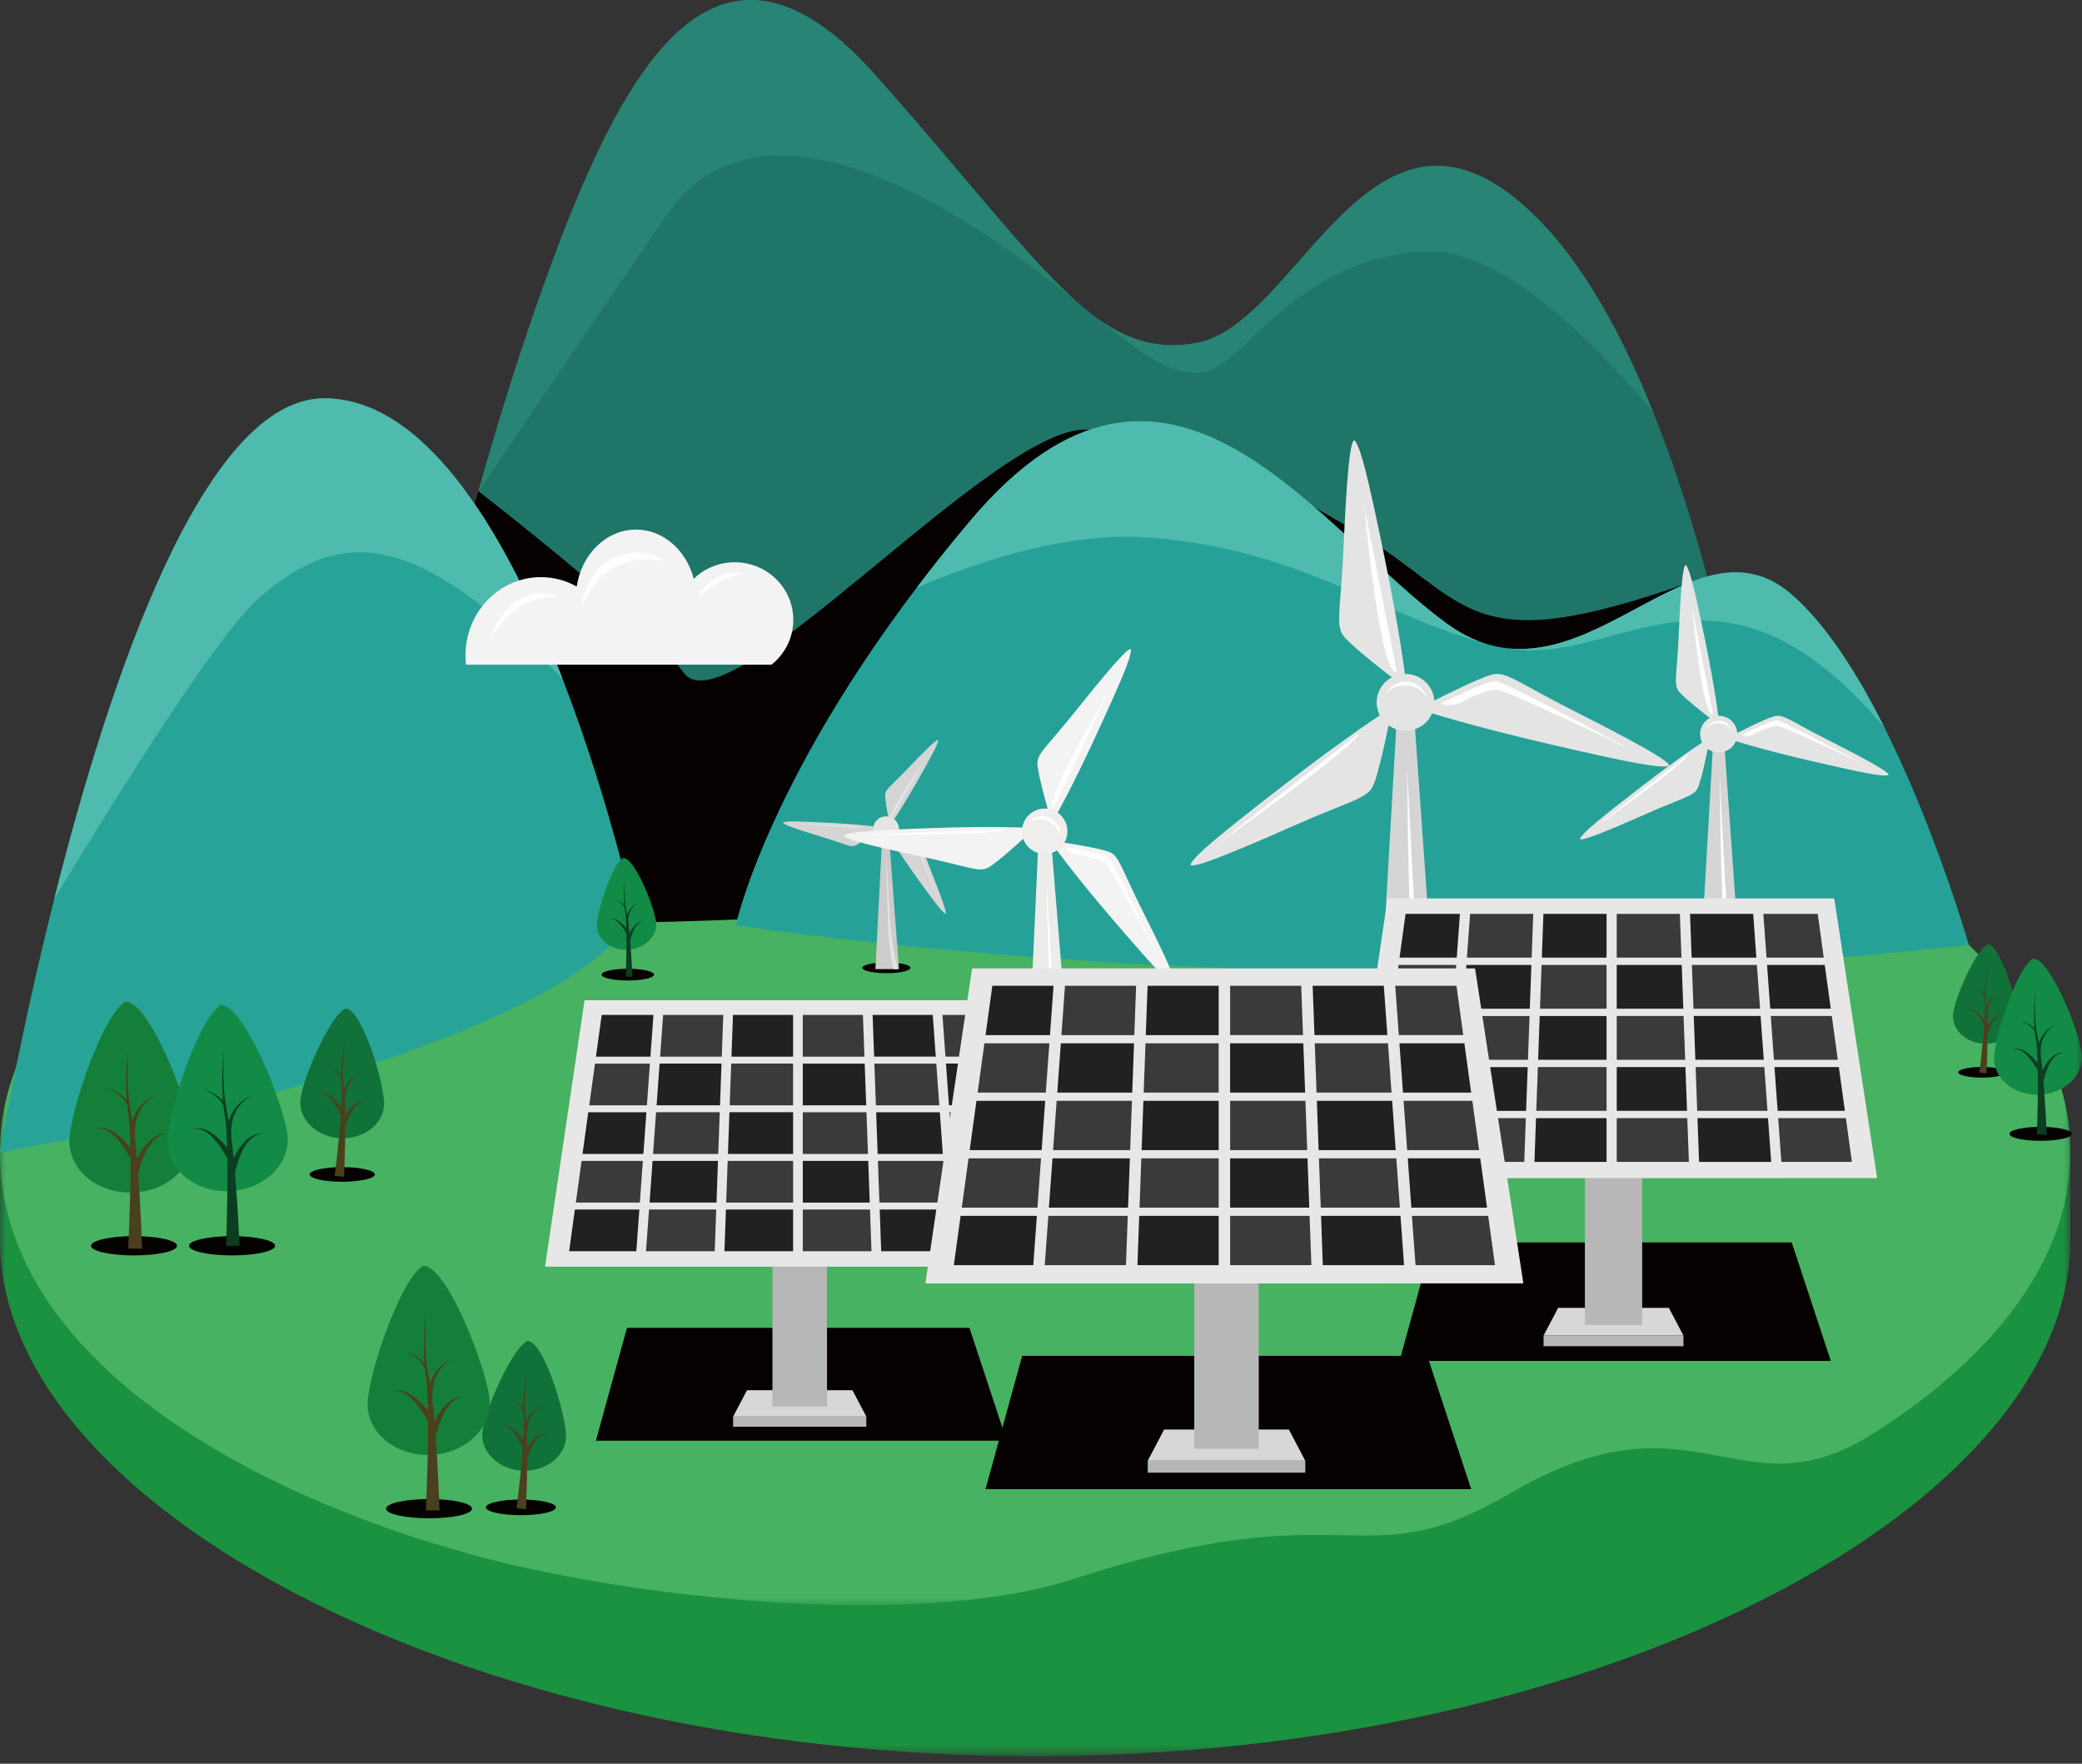 <?xml version="1.0" encoding="UTF-8"?>
<svg width="170px" height="144px" viewBox="0 0 170 144" version="1.1" xmlns="http://www.w3.org/2000/svg" xmlns:xlink="http://www.w3.org/1999/xlink">
    <rect x="0" y="0" width="170" height="144" fill="#333333" stroke="none"/>
    <title>编组</title>
    <defs>
        <polygon id="path-1" points="0 0 169.045 0 169.045 88.456 0 88.456"></polygon>
        <polygon id="path-3" points="0 0 169.045 0 169.045 76.127 0 76.127"></polygon>
        <polygon id="path-5" points="0 143.387 170 143.387 170 0 0 0"></polygon>
        <polygon id="path-7" points="37.961 0 41.295 21.751 6.23501874e-15 21.755 3.226 0"></polygon>
        <polygon id="path-9" points="39.856 0 43.359 22.84 1.24700375e-14 22.843 3.387 0"></polygon>
        <polygon id="path-11" points="44.886 0 48.828 25.721 0 25.725 3.815 0.004"></polygon>
    </defs>
    <g id="页面-3" stroke="none" stroke-width="1" fill="none" fill-rule="evenodd">
        <g id="蓄电所首页修改" transform="translate(-336, -2707)">
            <g id="编组-41" transform="translate(0, 1925)">
                <g id="编组-82" transform="translate(0, 660)">
                    <g id="编组-48" transform="translate(327, 122)">
                        <g id="编组" transform="translate(9, 0)">
                            <g transform="translate(0, 54.93)">
                                <mask id="mask-2" fill="white">
                                    <use xlink:href="#path-1"></use>
                                </mask>
                                <g id="Clip-2"></g>
                                <path d="M169.045,39.14 C169.045,17.525 131.204,0 84.524,0 C37.841,0 -0,17.525 -0,39.14 L-0,46.325 C-0,67.94 37.841,88.456 84.524,88.456 C131.204,88.456 169.045,67.94 169.045,46.325 L169.045,39.14 Z" id="Fill-1" fill="#1A9240" mask="url(#mask-2)"></path>
                            </g>
                            <path d="M153.184,71.057 C153.146,71.05 153.111,71.046 153.072,71.039 C153.111,71.046 153.146,71.05 153.184,71.057" id="Fill-3" fill="#23A15C"></path>
                            <path d="M149.921,70.606 C149.861,70.599 149.802,70.592 149.742,70.585 C149.802,70.592 149.861,70.599 149.921,70.606" id="Fill-5" fill="#23A15C"></path>
                            <path d="M152.098,70.897 C152.077,70.894 152.056,70.89 152.035,70.887 C152.056,70.89 152.077,70.894 152.098,70.897" id="Fill-7" fill="#23A15C"></path>
                            <path d="M156.294,71.568 C156.28,71.565 156.266,71.565 156.252,71.561 C156.266,71.565 156.28,71.565 156.294,71.568" id="Fill-9" fill="#23A15C"></path>
                            <path d="M145.41,70.121 C145.309,70.111 145.207,70.104 145.105,70.093 C145.207,70.104 145.309,70.111 145.41,70.121" id="Fill-11" fill="#23A15C"></path>
                            <path d="M148.855,70.477 C148.784,70.47 148.714,70.46 148.648,70.453 C148.714,70.46 148.784,70.47 148.855,70.477" id="Fill-13" fill="#23A15C"></path>
                            <path d="M146.493,70.223 C146.419,70.216 146.342,70.209 146.269,70.202 C146.342,70.209 146.419,70.216 146.493,70.223" id="Fill-15" fill="#23A15C"></path>
                            <g transform="translate(0, 54.93)">
                                <mask id="mask-4" fill="white">
                                    <use xlink:href="#path-3"></use>
                                </mask>
                                <g id="Clip-18"></g>
                                <path d="M169.045,39.14 C169.045,17.525 131.204,0 84.524,0 C37.841,0 -0,17.525 -0,39.14 C-0,55.353 19.143,66.792 39.045,72.138 C51.786,75.556 74.938,78.14 87.697,73.98 C110.421,66.578 111.046,74.184 123.246,67.027 C138.557,58.045 141.993,69.14 153.071,62.043 C163.124,55.602 169.045,47.69 169.045,39.14" id="Fill-17" fill="#47B261" mask="url(#mask-4)"></path>
                            </g>
                            <path d="M53.406,79.575 C53.406,79.838 52.448,80.056 51.265,80.056 C50.082,80.056 49.124,79.838 49.124,79.575 C49.124,79.312 50.082,79.094 51.265,79.094 C52.448,79.094 53.406,79.312 53.406,79.575" id="Fill-19" fill="#060101"></path>
                            <path d="M30.298,74.978 C30.298,74.978 36.729,45.575 43.313,26.379 C49.898,7.183 57.683,-9.35 71.453,6.101 C85.223,21.549 89.414,29.615 97.792,27.976 C106.174,26.34 112.162,4.726 125.332,17.628 C138.505,30.531 143.335,65.961 143.335,65.961 C143.335,65.961 77.164,77.674 30.298,74.978" id="Fill-21" fill="#1F7568"></path>
                            <path d="M143.333,65.96 C143.333,65.96 142.161,57.353 139.395,47.079 C138.932,47.223 138.469,47.371 137.995,47.539 C119.525,54.071 120.245,49.091 110.743,43.408 C101.241,37.725 96.296,35.918 88.949,35.093 C81.603,34.268 59.479,59.866 55.833,54.931 C53.13,51.277 43.751,43.762 39.058,40.101 C34.211,57.086 30.297,74.977 30.297,74.977 C77.163,77.673 143.333,65.96 143.333,65.96" id="Fill-23" fill="#060101"></path>
                            <path d="M0,94.07 C0,94.07 10.39,32.357 26.55,32.522 C42.713,32.687 51.787,74.66 51.787,74.66 C51.787,74.66 48.866,85.422 0,94.07" id="Fill-25" fill="#28A397"></path>
                            <path d="M160.762,77.152 C160.762,77.152 154.63,55.734 146.269,48.521 C137.905,41.308 128.926,58.739 118.147,50.922 C107.371,43.102 95.399,23.347 79.235,42.505 C63.072,61.663 60.078,75.534 60.078,75.534 C60.078,75.534 107.589,83.063 160.762,77.152" id="Fill-27" fill="#25A198"></path>
                            <path d="M21.131,48.835 C27.899,42.924 33.883,43.236 45.933,55.426 C41.644,44.359 35.087,32.611 26.551,32.523 C16.67,32.422 8.948,55.451 4.438,73.366 C11.226,62.187 18.141,51.446 21.131,48.835" id="Fill-29" fill="#4FBBAE"></path>
                            <path d="M123.246,52.944 C132.011,54.506 140.449,43.47 153.871,59.406 C151.695,55.067 149.112,50.971 146.269,48.521 C139.259,42.473 131.818,53.741 123.246,52.944 Z" id="Fill-31" fill="#4FBBAE"></path>
                            <path d="M93.46,43.866 C105.787,44.645 112.723,50.212 120.922,52.42 C120.01,52.09 119.087,51.602 118.15,50.921 C107.374,43.104 95.398,23.35 79.234,42.504 C77.651,44.382 76.194,46.211 74.854,47.976 C80.512,45.572 87.356,43.48 93.46,43.866" id="Fill-33" fill="#4FBBAE"></path>
                            <path d="M97.888,30.446 C101.542,30.347 105.284,21.109 116.361,20.537 C122.24,20.232 129.478,27.104 134.975,33.619 C132.437,27.311 129.257,21.471 125.333,17.627 C112.163,4.724 106.175,26.339 97.793,27.978 C94.827,28.557 92.388,27.919 89.861,26.171 C93.241,28.891 95.35,30.512 97.888,30.446" id="Fill-35" fill="#288474"></path>
                            <path d="M54.393,17.628 C62.027,6.55 77.576,16.87 84.523,22.001 C85.691,22.868 86.741,23.679 87.696,24.437 C83.645,20.783 78.98,14.546 71.451,6.101 C57.682,-9.35 49.9,7.182 43.315,26.378 C41.862,30.611 40.416,35.343 39.047,40.145 C44.203,32.542 50.465,23.328 54.393,17.628" id="Fill-37" fill="#288474"></path>
                            <path d="M74.342,79.019 C74.342,79.261 73.461,79.457 72.376,79.457 C71.291,79.457 70.414,79.261 70.414,79.019 C70.414,78.776 71.291,78.58 72.376,78.58 C73.461,78.58 74.342,78.776 74.342,79.019" id="Fill-39" fill="#060101"></path>
                            <path d="M72.811,67.186 C72.811,67.186 73.594,66.07 74.893,63.796 C76.188,61.521 76.56,60.784 76.602,60.468 C76.641,60.156 75.331,61.483 74.082,62.792 C72.829,64.105 72.341,64.41 72.281,64.821 C72.225,65.228 72.597,67.057 72.597,67.057 L72.811,67.186 Z" id="Fill-41" fill="#D5D5D5"></path>
                            <path d="M72.645,68.344 C72.645,68.344 73.333,69.52 74.857,71.65 C76.384,73.777 76.9,74.423 77.166,74.592 C77.437,74.757 76.777,73.016 76.106,71.331 C75.439,69.646 75.366,69.074 75.018,68.853 C74.671,68.628 72.853,68.204 72.853,68.204 L72.645,68.344 Z" id="Fill-43" fill="#D5D5D5"></path>
                            <path d="M71.675,67.514 C71.675,67.514 70.327,67.314 67.712,67.177 C65.097,67.037 64.269,67.037 63.971,67.142 C63.672,67.251 65.445,67.823 67.179,68.353 C68.913,68.88 69.408,69.181 69.797,69.048 C70.187,68.918 71.654,67.767 71.654,67.767 L71.675,67.514 Z" id="Fill-45" fill="#D5D5D5"></path>
                            <path d="M75.466,62.189 C75.466,62.189 72.269,66.583 72.778,66.801 L75.466,62.189 Z" id="Fill-47" fill="#E4E4E4"></path>
                            <path d="M73.211,68.469 C73.348,68.514 74.721,68.858 74.917,69.055 C75.114,69.251 76.634,73.414 76.634,73.414 C76.634,73.414 74.991,69.511 74.756,69.283 C74.524,69.055 73.868,68.886 73.625,68.837 C73.387,68.788 73.053,68.423 73.211,68.469" id="Fill-49" fill="#E4E4E4"></path>
                            <path d="M70.592,67.486 C70.592,67.486 65.755,67.23 65.053,67.241 C65.053,67.241 66.738,67.381 68.153,67.483 C69.571,67.581 70.627,67.588 70.592,67.486" id="Fill-51" fill="#E4E4E4"></path>
                            <path d="M72.033,68.33 L71.478,79.123 L73.405,79.127 L72.594,68.33 C72.594,68.33 72.306,68.449 72.033,68.33" id="Fill-53" fill="#CBCCCB"></path>
                            <path d="M72.369,69.758 C72.369,69.758 72.446,75.479 72.615,77.048 C72.787,78.614 72.976,79.126 72.976,79.126 L73.306,79.126 C73.306,79.126 72.812,77.743 72.643,74.676 C72.478,71.608 72.369,69.758 72.369,69.758" id="Fill-55" fill="#E4E4E4"></path>
                            <path d="M73.14,68.405 C72.754,68.841 72.087,68.883 71.652,68.493 C71.213,68.107 71.174,67.44 71.561,67.005 C71.947,66.57 72.614,66.528 73.052,66.917 C73.488,67.303 73.526,67.97 73.14,68.405" id="Fill-57" fill="#E4E4E4"></path>
                            <path d="M140.344,58.781 C140.344,58.781 140.099,56.521 139.221,52.238 C138.34,47.96 137.993,46.622 137.691,46.184 C137.392,45.748 137.203,48.848 137.069,51.87 C136.936,54.892 136.652,55.815 137.034,56.387 C137.417,56.963 139.923,58.855 139.923,58.855 L140.344,58.781 Z" id="Fill-59" fill="#E4E4E4"></path>
                            <path d="M141.423,60.417 C141.423,60.417 143.609,61.14 147.923,62.141 C152.237,63.141 153.613,63.387 154.143,63.299 C154.673,63.215 151.889,61.748 149.162,60.368 C146.431,58.989 145.698,58.35 145.01,58.452 C144.322,58.554 141.531,60.01 141.531,60.01 L141.423,60.417 Z" id="Fill-61" fill="#E4E4E4"></path>
                            <path d="M139.261,60.44 C139.261,60.44 137.32,61.672 133.835,64.368 C130.35,67.064 129.293,67.969 129.033,68.429 C128.77,68.892 131.666,67.667 134.467,66.428 C137.264,65.189 138.23,65.024 138.577,64.431 C138.928,63.834 139.518,60.777 139.518,60.777 L139.261,60.44 Z" id="Fill-63" fill="#E4E4E4"></path>
                            <path d="M138.163,49.589 C138.163,49.589 138.984,58.617 139.875,58.332 L138.163,49.589 Z" id="Fill-65" fill="#FEFEFE"></path>
                            <path d="M142.283,59.952 C142.504,59.857 144.638,58.787 145.108,58.815 C145.578,58.847 152.153,62.406 152.153,62.406 C152.153,62.406 145.712,59.31 145.161,59.278 C144.606,59.247 143.581,59.759 143.223,59.959 C142.862,60.159 142.033,60.068 142.283,59.952" id="Fill-67" fill="#FEFEFE"></path>
                            <path d="M137.851,61.594 C137.851,61.594 131.407,66.581 130.515,67.364 C130.515,67.364 132.821,65.693 134.738,64.265 C136.654,62.836 138.009,61.681 137.851,61.594" id="Fill-69" fill="#FEFEFE"></path>
                            <path d="M139.862,60.997 L138.827,78.996 L142.091,79.021 L140.814,61.004 C140.814,61.004 140.326,61.2 139.862,60.997" id="Fill-71" fill="#D5D5D5"></path>
                            <path d="M140.42,63.382 C140.42,63.382 140.501,72.929 140.774,75.544 C141.048,78.159 141.364,79.016 141.364,79.016 L141.926,79.019 C141.926,79.019 141.097,76.71 140.841,71.589 C140.585,66.468 140.42,63.382 140.42,63.382" id="Fill-73" fill="#FEFEFE"></path>
                            <path d="M141.854,59.949 C141.847,60.777 141.163,61.441 140.324,61.434 C139.485,61.43 138.811,60.753 138.818,59.928 C138.821,59.1 139.509,58.436 140.348,58.44 C141.187,58.447 141.861,59.121 141.854,59.949" id="Fill-75" fill="#E4E4E4"></path>
                            <path d="M139.236,59.573 C139.236,59.573 139.509,58.931 140.25,58.853 C140.994,58.78 141.384,59.397 141.422,59.654 C141.422,59.654 141.166,59.081 140.362,59.05 C139.558,59.018 139.236,59.573 139.236,59.573" id="Fill-77" fill="#FEFEFE"></path>
                            <path d="M86.134,66.757 C86.134,66.757 87.464,64.458 89.595,59.829 C91.729,55.196 92.325,53.7 92.346,53.082 C92.371,52.465 90.058,55.262 87.854,58.018 C85.646,60.776 84.747,61.454 84.709,62.254 C84.667,63.054 85.691,66.54 85.691,66.54 L86.134,66.757 Z" id="Fill-79" fill="#F3F3F4"></path>
                            <path d="M86.008,69.032 C86.008,69.032 87.542,71.201 90.859,75.073 C94.179,78.941 95.289,80.11 95.84,80.387 C96.391,80.664 94.818,77.397 93.232,74.241 C91.649,71.086 91.406,69.987 90.697,69.615 C89.985,69.243 86.387,68.723 86.387,68.723 L86.008,69.032 Z" id="Fill-81" fill="#F3F3F4"></path>
                            <path d="M83.984,67.586 C83.984,67.586 81.334,67.428 76.238,67.604 C71.141,67.776 69.537,67.916 68.975,68.172 C68.414,68.429 71.948,69.239 75.402,69.973 C78.856,70.707 79.867,71.205 80.601,70.882 C81.334,70.559 83.988,68.078 83.988,68.078 L83.984,67.586 Z" id="Fill-83" fill="#F3F3F4"></path>
                            <path d="M90.439,56.611 C90.439,56.611 84.981,65.678 86.006,66.015 L90.439,56.611 Z" id="Fill-85" fill="#FEFEFE"></path>
                            <path d="M87.127,69.178 C87.398,69.241 90.121,69.68 90.536,70.027 C90.95,70.375 94.604,78.195 94.604,78.195 C94.604,78.195 90.757,70.901 90.265,70.498 C89.774,70.094 88.468,69.876 87.994,69.824 C87.521,69.768 86.815,69.118 87.127,69.178" id="Fill-87" fill="#FEFEFE"></path>
                            <path d="M81.879,67.716 C81.879,67.716 72.455,68.042 71.086,68.176 C71.086,68.176 74.382,68.165 77.144,68.119 C79.91,68.074 81.963,67.905 81.879,67.716" id="Fill-89" fill="#FEFEFE"></path>
                            <path d="M84.771,69.113 L83.813,90.141 L87.569,90.127 L85.867,69.109 C85.867,69.109 85.309,69.344 84.771,69.113" id="Fill-91" fill="#ECECEB"></path>
                            <path d="M85.444,71.89 C85.444,71.89 85.658,83.035 86.009,86.085 C86.356,89.135 86.732,90.128 86.732,90.128 L87.378,90.128 C87.378,90.128 86.395,87.44 86.033,81.466 C85.672,75.492 85.444,71.89 85.444,71.89" id="Fill-93" fill="#FEFEFE"></path>
                            <path d="M87.157,67.864 C87.16,68.889 86.332,69.721 85.307,69.724 C84.286,69.728 83.45,68.903 83.447,67.878 C83.443,66.853 84.272,66.018 85.297,66.014 C86.322,66.011 87.153,66.839 87.157,67.864" id="Fill-95" fill="#EFEEED"></path>
                            <path d="M83.989,67.108 C83.989,67.108 84.729,66.36 85.691,66.754 C86.649,67.147 86.576,68.175 86.576,68.175 C86.576,68.175 86.414,67.494 85.691,67.069 C84.965,66.648 83.989,67.108 83.989,67.108" id="Fill-97" fill="#FEFEFE"></path>
                            <path d="M114.776,55.551 C114.776,55.551 114.397,52.045 113.031,45.407 C111.669,38.773 111.129,36.699 110.662,36.021 C110.199,35.344 109.904,40.153 109.697,44.835 C109.49,49.517 109.051,50.949 109.644,51.841 C110.237,52.733 114.126,55.663 114.126,55.663 L114.776,55.551 Z" id="Fill-99" fill="#E4E4E4"></path>
                            <path d="M116.448,58.088 C116.448,58.088 119.838,59.211 126.525,60.759 C133.211,62.311 135.349,62.69 136.167,62.556 C136.988,62.423 132.678,60.152 128.445,58.011 C124.215,55.873 123.078,54.88 122.011,55.041 C120.94,55.199 116.616,57.456 116.616,57.456 L116.448,58.088 Z" id="Fill-101" fill="#E4E4E4"></path>
                            <path d="M113.097,58.124 C113.097,58.124 110.089,60.033 104.683,64.21 C99.278,68.39 97.642,69.798 97.239,70.51 C96.832,71.226 101.324,69.327 105.663,67.408 C110.001,65.488 111.496,65.231 112.037,64.308 C112.577,63.385 113.494,58.647 113.494,58.647 L113.097,58.124 Z" id="Fill-103" fill="#E4E4E4"></path>
                            <path d="M111.393,41.3 C111.393,41.3 112.664,55.295 114.047,54.856 L111.393,41.3 Z" id="Fill-105" fill="#FEFEFE"></path>
                            <path d="M117.781,57.367 C118.125,57.223 121.435,55.559 122.161,55.605 C122.888,55.654 133.081,61.172 133.081,61.172 C133.081,61.172 123.098,56.374 122.242,56.325 C121.385,56.276 119.795,57.065 119.237,57.378 C118.676,57.69 117.391,57.55 117.781,57.367" id="Fill-107" fill="#FEFEFE"></path>
                            <path d="M110.91,59.912 C110.91,59.912 100.918,67.644 99.538,68.859 C99.538,68.859 103.111,66.269 106.084,64.054 C109.054,61.839 111.153,60.049 110.91,59.912" id="Fill-109" fill="#FEFEFE"></path>
                            <path d="M114.029,58.987 L112.425,86.891 L117.486,86.93 L115.506,58.997 C115.506,58.997 114.748,59.299 114.029,58.987" id="Fill-111" fill="#D5D5D5"></path>
                            <path d="M114.893,62.685 C114.893,62.685 115.016,77.486 115.441,81.541 C115.869,85.595 116.357,86.921 116.357,86.921 L117.227,86.928 C117.227,86.928 115.942,83.345 115.546,75.409 C115.149,67.469 114.893,62.685 114.893,62.685" id="Fill-113" fill="#FEFEFE"></path>
                            <path d="M117.117,57.362 C117.106,58.643 116.046,59.675 114.744,59.665 C113.445,59.658 112.399,58.608 112.406,57.327 C112.417,56.046 113.481,55.014 114.779,55.025 C116.081,55.035 117.127,56.081 117.117,57.362" id="Fill-115" fill="#E4E4E4"></path>
                            <path d="M113.057,56.779 C113.057,56.779 113.482,55.782 114.633,55.666 C115.781,55.547 116.388,56.509 116.448,56.902 C116.448,56.902 116.047,56.014 114.801,55.965 C113.555,55.915 113.057,56.779 113.057,56.779" id="Fill-117" fill="#FEFEFE"></path>
                            <polygon id="Fill-119" fill="#060101" points="82.197 117.626 48.658 117.626 51.193 108.416 79.16 108.416"></polygon>
                            <polygon id="Fill-121" fill="#D7D7D7" points="70.739 115.661 59.861 115.661 60.995 113.506 69.605 113.506"></polygon>
                            <polygon id="Fill-123" fill="#B7B7B7" points="67.527 114.838 63.073 114.838 63.073 103.416 67.527 103.416"></polygon>
                            <polygon id="Fill-125" fill="#E8E7E7" points="85.8 103.417 44.504 103.417 47.73 81.665 82.462 81.662"></polygon>
                            <polygon id="Fill-127" fill="#393A3A" points="65.55 86.272 70.583 86.272 70.46 82.867 65.55 82.867"></polygon>
                            <polygon id="Fill-129" fill="#393A3A" points="71.395 86.839 71.518 90.244 76.698 90.244 76.449 86.839"></polygon>
                            <polygon id="Fill-131" fill="#212121" points="59.725 86.272 64.758 86.272 64.758 82.867 59.848 82.867"></polygon>
                            <polygon id="Fill-133" fill="#393A3A" points="58.647 94.214 58.769 90.809 53.571 90.809 53.325 94.214"></polygon>
                            <polygon id="Fill-135" fill="#212121" points="58.503 98.185 58.625 94.781 53.283 94.781 53.038 98.185"></polygon>
                            <polygon id="Fill-137" fill="#212121" points="76.738 90.81 71.54 90.81 71.663 94.214 76.984 94.214"></polygon>
                            <polygon id="Fill-139" fill="#212121" points="58.79 90.243 58.913 86.838 53.859 86.838 53.613 90.243"></polygon>
                            <polygon id="Fill-141" fill="#212121" points="78.064 98.184 83.29 98.184 82.823 94.78 77.818 94.78"></polygon>
                            <polygon id="Fill-143" fill="#212121" points="71.374 86.271 76.408 86.271 76.162 82.867 71.251 82.867"></polygon>
                            <polygon id="Fill-145" fill="#393A3A" points="58.934 86.272 59.057 82.867 54.147 82.867 53.901 86.272"></polygon>
                            <polygon id="Fill-147" fill="#393A3A" points="64.76 94.781 59.417 94.781 59.294 98.186 64.76 98.186"></polygon>
                            <polygon id="Fill-149" fill="#212121" points="64.76 94.214 64.76 90.809 59.561 90.809 59.438 94.214"></polygon>
                            <polygon id="Fill-151" fill="#393A3A" points="70.749 90.81 65.55 90.81 65.55 94.214 70.872 94.214"></polygon>
                            <polygon id="Fill-153" fill="#212121" points="70.604 86.839 65.55 86.839 65.55 90.244 70.727 90.244"></polygon>
                            <polygon id="Fill-155" fill="#393A3A" points="59.581 90.243 64.758 90.243 64.758 86.838 59.704 86.838"></polygon>
                            <polygon id="Fill-157" fill="#212121" points="64.76 98.752 59.273 98.752 59.151 102.157 64.76 102.157"></polygon>
                            <polygon id="Fill-159" fill="#393A3A" points="58.482 98.753 52.996 98.753 52.747 102.157 58.359 102.157"></polygon>
                            <polygon id="Fill-161" fill="#212121" points="51.958 102.157 52.204 98.752 46.939 98.752 46.472 102.157"></polygon>
                            <polygon id="Fill-163" fill="#212121" points="77.315 98.752 71.829 98.752 71.952 102.157 77.561 102.157"></polygon>
                            <polygon id="Fill-165" fill="#393A3A" points="83.37 98.751 78.105 98.751 78.351 102.156 83.841 102.156"></polygon>
                            <polygon id="Fill-167" fill="#393A3A" points="71.037 98.752 65.551 98.752 65.551 102.157 71.16 102.157"></polygon>
                            <polygon id="Fill-169" fill="#393A3A" points="52.246 98.185 52.491 94.781 47.486 94.781 47.019 98.185"></polygon>
                            <polygon id="Fill-171" fill="#393A3A" points="52.822 90.243 53.067 86.839 48.582 86.839 48.111 90.243"></polygon>
                            <polygon id="Fill-173" fill="#393A3A" points="77.776 94.213 82.746 94.213 82.276 90.809 77.53 90.809"></polygon>
                            <polygon id="Fill-175" fill="#212121" points="77.487 90.242 82.198 90.242 81.727 86.837 77.241 86.837"></polygon>
                            <polygon id="Fill-177" fill="#212121" points="52.534 94.214 52.78 90.81 48.034 90.81 47.564 94.214"></polygon>
                            <polygon id="Fill-179" fill="#393A3A" points="77.026 94.781 71.684 94.781 71.807 98.185 77.272 98.185"></polygon>
                            <polygon id="Fill-181" fill="#393A3A" points="77.199 86.271 81.65 86.271 81.179 82.867 76.953 82.867"></polygon>
                            <polygon id="Fill-183" fill="#212121" points="70.893 94.781 65.551 94.781 65.551 98.186 71.016 98.186"></polygon>
                            <polygon id="Fill-185" fill="#212121" points="53.11 86.272 53.356 82.867 49.13 82.867 48.659 86.272"></polygon>
                            <mask id="mask-6" fill="white">
                                <use xlink:href="#path-5"></use>
                            </mask>
                            <g id="Clip-188"></g>
                            <polygon id="Fill-187" fill="#B7B7B7" mask="url(#mask-6)" points="59.86 116.486 70.737 116.486 70.737 115.662 59.86 115.662"></polygon>
                            <g mask="url(#mask-6)">
                                <g transform="translate(44.503, 81.664)">
                                    <mask id="mask-8" fill="white">
                                        <use xlink:href="#path-7"></use>
                                    </mask>
                                    <g id="Clip-190" stroke="none" fill="none"></g>
                                    <polygon id="Fill-189" stroke="none" fill="none" mask="url(#mask-8)" points="41.295 21.751 6.23501874e-15 21.755 3.226 0 37.961 0"></polygon>
                                </g>
                            </g>
                            <polygon id="Fill-191" fill="#060101" mask="url(#mask-6)" points="149.489 111.11 114.277 111.11 116.934 101.439 146.298 101.439"></polygon>
                            <polygon id="Fill-192" fill="#D7D7D7" mask="url(#mask-6)" points="137.458 109.046 126.036 109.046 127.226 106.782 136.268 106.782"></polygon>
                            <polygon id="Fill-193" fill="#B7B7B7" mask="url(#mask-6)" points="134.086 108.182 129.41 108.182 129.41 96.192 134.086 96.192"></polygon>
                            <polygon id="Fill-194" fill="#E8E7E7" mask="url(#mask-6)" points="153.272 96.19 109.913 96.193 113.3 73.35 149.769 73.35"></polygon>
                            <polygon id="Fill-195" fill="#393A3A" mask="url(#mask-6)" points="132.009 78.187 137.295 78.187 137.165 74.614 132.009 74.614"></polygon>
                            <polygon id="Fill-196" fill="#393A3A" mask="url(#mask-6)" points="138.147 78.783 138.277 82.356 143.714 82.356 143.454 78.783"></polygon>
                            <polygon id="Fill-197" fill="#212121" mask="url(#mask-6)" points="125.893 78.188 131.179 78.188 131.179 74.615 126.023 74.615"></polygon>
                            <polygon id="Fill-198" fill="#393A3A" mask="url(#mask-6)" points="124.761 86.527 124.891 82.954 119.433 82.954 119.173 86.527"></polygon>
                            <polygon id="Fill-199" fill="#212121" mask="url(#mask-6)" points="124.61 90.697 124.74 87.124 119.131 87.124 118.871 90.697"></polygon>
                            <polygon id="Fill-200" fill="#212121" mask="url(#mask-6)" points="143.757 82.952 138.299 82.952 138.429 86.525 144.017 86.525"></polygon>
                            <polygon id="Fill-201" fill="#212121" mask="url(#mask-6)" points="124.912 82.358 125.042 78.784 119.735 78.784 119.475 82.358"></polygon>
                            <polygon id="Fill-202" fill="#212121" mask="url(#mask-6)" points="145.149 90.696 150.639 90.696 150.147 87.123 144.889 87.123"></polygon>
                            <polygon id="Fill-203" fill="#212121" mask="url(#mask-6)" points="138.125 78.187 143.411 78.187 143.152 74.614 137.995 74.614"></polygon>
                            <polygon id="Fill-204" fill="#393A3A" mask="url(#mask-6)" points="125.064 78.188 125.193 74.615 120.037 74.615 119.777 78.188"></polygon>
                            <polygon id="Fill-205" fill="#393A3A" mask="url(#mask-6)" points="131.18 87.122 125.571 87.122 125.441 90.696 131.18 90.696"></polygon>
                            <polygon id="Fill-206" fill="#212121" mask="url(#mask-6)" points="131.18 86.527 131.18 82.954 125.722 82.954 125.592 86.527"></polygon>
                            <polygon id="Fill-207" fill="#393A3A" mask="url(#mask-6)" points="137.468 82.953 132.01 82.953 132.01 86.526 137.598 86.526"></polygon>
                            <polygon id="Fill-208" fill="#212121" mask="url(#mask-6)" points="137.317 78.783 132.01 78.783 132.01 82.356 137.447 82.356"></polygon>
                            <polygon id="Fill-209" fill="#393A3A" mask="url(#mask-6)" points="125.742 82.357 131.179 82.357 131.179 78.784 125.872 78.784"></polygon>
                            <polygon id="Fill-210" fill="#212121" mask="url(#mask-6)" points="131.18 91.292 125.42 91.292 125.29 94.865 131.18 94.865"></polygon>
                            <polygon id="Fill-211" fill="#393A3A" mask="url(#mask-6)" points="124.589 91.292 118.829 91.292 118.569 94.866 124.459 94.866"></polygon>
                            <polygon id="Fill-212" fill="#212121" mask="url(#mask-6)" points="117.738 94.867 117.998 91.293 112.469 91.293 111.974 94.867"></polygon>
                            <polygon id="Fill-213" fill="#212121" mask="url(#mask-6)" points="144.363 91.292 138.603 91.292 138.733 94.865 144.622 94.865"></polygon>
                            <polygon id="Fill-214" fill="#393A3A" mask="url(#mask-6)" points="150.721 91.291 145.193 91.291 145.452 94.865 151.212 94.865"></polygon>
                            <polygon id="Fill-215" fill="#393A3A" mask="url(#mask-6)" points="137.771 91.292 132.011 91.292 132.011 94.865 137.901 94.865"></polygon>
                            <polygon id="Fill-216" fill="#393A3A" mask="url(#mask-6)" points="118.04 90.697 118.3 87.124 113.042 87.124 112.551 90.697"></polygon>
                            <polygon id="Fill-217" fill="#393A3A" mask="url(#mask-6)" points="118.645 82.358 118.905 78.784 114.194 78.784 113.7 82.358"></polygon>
                            <polygon id="Fill-218" fill="#393A3A" mask="url(#mask-6)" points="144.847 86.527 150.062 86.527 149.571 82.953 144.587 82.953"></polygon>
                            <polygon id="Fill-219" fill="#212121" mask="url(#mask-6)" points="144.544 82.357 149.49 82.357 148.995 78.783 144.284 78.783"></polygon>
                            <polygon id="Fill-220" fill="#212121" mask="url(#mask-6)" points="118.343 86.528 118.602 82.954 113.618 82.954 113.127 86.528"></polygon>
                            <polygon id="Fill-221" fill="#393A3A" mask="url(#mask-6)" points="144.06 87.122 138.451 87.122 138.581 90.695 144.32 90.695"></polygon>
                            <polygon id="Fill-222" fill="#393A3A" mask="url(#mask-6)" points="144.241 78.187 148.913 78.187 148.422 74.614 143.981 74.614"></polygon>
                            <polygon id="Fill-223" fill="#212121" mask="url(#mask-6)" points="137.62 87.122 132.011 87.122 132.011 90.695 137.75 90.695"></polygon>
                            <polygon id="Fill-224" fill="#212121" mask="url(#mask-6)" points="118.947 78.188 119.207 74.615 114.767 74.615 114.276 78.188"></polygon>
                            <polygon id="Fill-225" fill="#B7B7B7" mask="url(#mask-6)" points="126.037 109.912 137.459 109.912 137.459 109.045 126.037 109.045"></polygon>
                            <g mask="url(#mask-6)">
                                <g transform="translate(109.912, 73.349)">
                                    <mask id="mask-10" fill="white">
                                        <use xlink:href="#path-9"></use>
                                    </mask>
                                    <g id="Clip-227" stroke="none" fill="none"></g>
                                    <polygon id="Fill-226" stroke="none" fill="none" mask="url(#mask-10)" points="43.359 22.84 1.24700375e-14 22.843 3.387 0 39.856 0"></polygon>
                                </g>
                            </g>
                            <polygon id="Fill-228" fill="#060101" mask="url(#mask-6)" points="120.126 121.586 80.47 121.586 83.464 110.698 116.535 110.698"></polygon>
                            <polygon id="Fill-229" fill="#D7D7D7" mask="url(#mask-6)" points="106.577 119.263 93.717 119.263 95.054 116.715 105.24 116.715"></polygon>
                            <polygon id="Fill-230" fill="#B7B7B7" mask="url(#mask-6)" points="102.78 118.29 97.515 118.29 97.515 104.787 102.78 104.787"></polygon>
                            <polygon id="Fill-231" fill="#E8E7E7" mask="url(#mask-6)" points="124.386 104.785 75.558 104.788 79.373 79.064 120.441 79.064"></polygon>
                            <polygon id="Fill-232" fill="#393A3A" mask="url(#mask-6)" points="100.442 84.512 106.395 84.512 106.247 80.486 100.442 80.486"></polygon>
                            <polygon id="Fill-233" fill="#393A3A" mask="url(#mask-6)" points="107.353 85.183 107.501 89.209 113.622 89.209 113.331 85.183"></polygon>
                            <polygon id="Fill-234" fill="#212121" mask="url(#mask-6)" points="93.555 84.513 99.508 84.513 99.508 80.487 93.702 80.487"></polygon>
                            <polygon id="Fill-235" fill="#393A3A" mask="url(#mask-6)" points="92.28 93.904 92.427 89.878 86.278 89.878 85.986 93.904"></polygon>
                            <polygon id="Fill-236" fill="#212121" mask="url(#mask-6)" points="92.11 98.599 92.257 94.573 85.939 94.573 85.644 98.599"></polygon>
                            <polygon id="Fill-237" fill="#212121" mask="url(#mask-6)" points="113.671 89.878 107.525 89.878 107.669 93.904 113.962 93.904"></polygon>
                            <polygon id="Fill-238" fill="#212121" mask="url(#mask-6)" points="92.45 89.208 92.597 85.183 86.62 85.183 86.329 89.208"></polygon>
                            <polygon id="Fill-239" fill="#212121" mask="url(#mask-6)" points="115.239 98.598 121.42 98.598 120.866 94.572 114.948 94.572"></polygon>
                            <polygon id="Fill-240" fill="#212121" mask="url(#mask-6)" points="107.329 84.512 113.282 84.512 112.991 80.486 107.181 80.486"></polygon>
                            <polygon id="Fill-241" fill="#393A3A" mask="url(#mask-6)" points="92.62 84.513 92.767 80.487 86.958 80.487 86.667 84.513"></polygon>
                            <polygon id="Fill-242" fill="#393A3A" mask="url(#mask-6)" points="99.508 94.574 93.19 94.574 93.046 98.6 99.508 98.6"></polygon>
                            <polygon id="Fill-243" fill="#212121" mask="url(#mask-6)" points="99.508 93.903 99.508 89.878 93.362 89.878 93.214 93.903"></polygon>
                            <polygon id="Fill-244" fill="#393A3A" mask="url(#mask-6)" points="106.589 89.879 100.443 89.879 100.443 93.905 106.737 93.905"></polygon>
                            <polygon id="Fill-245" fill="#212121" mask="url(#mask-6)" points="106.419 85.183 100.441 85.183 100.441 89.209 106.566 89.209"></polygon>
                            <polygon id="Fill-246" fill="#393A3A" mask="url(#mask-6)" points="93.384 89.208 99.506 89.208 99.506 85.183 93.532 85.183"></polygon>
                            <polygon id="Fill-247" fill="#212121" mask="url(#mask-6)" points="99.508 99.27 93.021 99.27 92.874 103.296 99.508 103.296"></polygon>
                            <polygon id="Fill-248" fill="#393A3A" mask="url(#mask-6)" points="92.085 99.27 85.599 99.27 85.304 103.296 91.938 103.296"></polygon>
                            <polygon id="Fill-249" fill="#212121" mask="url(#mask-6)" points="84.371 103.295 84.662 99.269 78.435 99.269 77.881 103.295"></polygon>
                            <polygon id="Fill-250" fill="#212121" mask="url(#mask-6)" points="114.353 99.269 107.867 99.269 108.011 103.295 114.644 103.295"></polygon>
                            <polygon id="Fill-251" fill="#393A3A" mask="url(#mask-6)" points="121.513 99.269 115.286 99.269 115.581 103.295 122.068 103.295"></polygon>
                            <polygon id="Fill-252" fill="#393A3A" mask="url(#mask-6)" points="106.931 99.27 100.444 99.27 100.444 103.296 107.078 103.296"></polygon>
                            <polygon id="Fill-253" fill="#393A3A" mask="url(#mask-6)" points="84.711 98.6 85.002 94.574 79.085 94.574 78.53 98.6"></polygon>
                            <polygon id="Fill-254" fill="#393A3A" mask="url(#mask-6)" points="85.392 89.208 85.683 85.183 80.38 85.183 79.825 89.208"></polygon>
                            <polygon id="Fill-255" fill="#393A3A" mask="url(#mask-6)" points="114.898 93.903 120.774 93.903 120.219 89.877 114.607 89.877"></polygon>
                            <polygon id="Fill-256" fill="#212121" mask="url(#mask-6)" points="114.557 89.207 120.124 89.207 119.569 85.181 114.266 85.181"></polygon>
                            <polygon id="Fill-257" fill="#212121" mask="url(#mask-6)" points="85.052 93.904 85.343 89.878 79.73 89.878 79.176 93.904"></polygon>
                            <polygon id="Fill-258" fill="#393A3A" mask="url(#mask-6)" points="114.012 94.574 107.694 94.574 107.842 98.6 114.304 98.6"></polygon>
                            <polygon id="Fill-259" fill="#393A3A" mask="url(#mask-6)" points="114.216 84.512 119.478 84.512 118.923 80.486 113.925 80.486"></polygon>
                            <polygon id="Fill-260" fill="#212121" mask="url(#mask-6)" points="106.76 94.574 100.442 94.574 100.442 98.6 106.907 98.6"></polygon>
                            <polygon id="Fill-261" fill="#212121" mask="url(#mask-6)" points="85.733 84.513 86.024 80.487 81.026 80.487 80.471 84.513"></polygon>
                            <polygon id="Fill-262" fill="#B7B7B7" mask="url(#mask-6)" points="93.717 120.239 106.578 120.239 106.578 119.263 93.717 119.263"></polygon>
                            <g mask="url(#mask-6)">
                                <g transform="translate(75.556, 79.063)">
                                    <mask id="mask-12" fill="white">
                                        <use xlink:href="#path-11"></use>
                                    </mask>
                                    <g id="Clip-264" stroke="none" fill="none"></g>
                                    <polygon id="Fill-263" stroke="none" fill="none" mask="url(#mask-12)" points="48.828 25.721 0 25.725 3.815 0.004 44.886 0"></polygon>
                                </g>
                            </g>
                            <path d="M14.455,101.714 C14.455,102.149 12.883,102.5 10.942,102.5 C9.004,102.5 7.432,102.149 7.432,101.714 C7.432,101.278 9.004,100.927 10.942,100.927 C12.883,100.927 14.455,101.278 14.455,101.714" id="Fill-265" fill="#060101" mask="url(#mask-6)"></path>
                            <path d="M22.46,101.714 C22.46,102.149 20.888,102.5 18.947,102.5 C17.009,102.5 15.437,102.149 15.437,101.714 C15.437,101.278 17.009,100.927 18.947,100.927 C20.888,100.927 22.46,101.278 22.46,101.714" id="Fill-266" fill="#060101" mask="url(#mask-6)"></path>
                            <path d="M38.545,123.177 C38.545,123.612 36.972,123.963 35.031,123.963 C33.094,123.963 31.521,123.612 31.521,123.177 C31.521,122.742 33.094,122.391 35.031,122.391 C36.972,122.391 38.545,122.742 38.545,123.177" id="Fill-267" fill="#060101" mask="url(#mask-6)"></path>
                            <path d="M169.165,92.574 C169.165,92.89 168.027,93.143 166.62,93.143 C165.216,93.143 164.079,92.89 164.079,92.574 C164.079,92.258 165.216,92.006 166.62,92.006 C168.027,92.006 169.165,92.258 169.165,92.574" id="Fill-268" fill="#060101" mask="url(#mask-6)"></path>
                            <path d="M163.779,87.55 C163.779,87.788 162.908,87.985 161.838,87.985 C160.764,87.985 159.893,87.788 159.893,87.55 C159.893,87.311 160.764,87.114 161.838,87.114 C162.908,87.114 163.779,87.311 163.779,87.55" id="Fill-269" fill="#060101" mask="url(#mask-6)"></path>
                            <path d="M45.388,123.07 C45.388,123.424 44.111,123.709 42.531,123.709 C40.955,123.709 39.674,123.424 39.674,123.07 C39.674,122.715 40.955,122.431 42.531,122.431 C44.111,122.431 45.388,122.715 45.388,123.07" id="Fill-270" fill="#060101" mask="url(#mask-6)"></path>
                            <path d="M30.605,95.888 C30.605,96.218 29.411,96.484 27.941,96.484 C26.47,96.484 25.277,96.218 25.277,95.888 C25.277,95.558 26.47,95.291 27.941,95.291 C29.411,95.291 30.605,95.558 30.605,95.888" id="Fill-271" fill="#060101" mask="url(#mask-6)"></path>
                            <path d="M31.361,90.183 C31.302,91.769 29.726,93.001 27.834,92.931 C25.945,92.861 24.464,91.517 24.52,89.93 C24.58,88.344 26.935,82.893 28.227,82.338 C29.582,82.387 31.421,88.596 31.361,90.183" id="Fill-272" fill="#107139" mask="url(#mask-6)"></path>
                            <path d="M29.597,89.841 C29.464,89.862 29.337,89.911 29.218,89.974 C28.983,90.107 28.783,90.293 28.607,90.497 C28.453,90.676 28.319,90.869 28.193,91.069 C28.19,90.837 28.186,90.606 28.183,90.374 C28.176,90.181 28.172,89.992 28.161,89.799 L28.179,89.799 C28.183,89.574 28.207,89.349 28.263,89.128 C28.316,88.907 28.4,88.696 28.516,88.5 C28.632,88.303 28.783,88.124 28.958,87.973 C29.134,87.822 29.337,87.696 29.558,87.615 C29.33,87.671 29.113,87.78 28.916,87.917 C28.72,88.054 28.544,88.223 28.397,88.419 C28.281,88.581 28.183,88.756 28.105,88.942 C28.095,88.826 28.074,88.703 28.063,88.588 C28.049,88.472 28.039,88.356 28.028,88.237 C28.025,88.187 28.021,88.138 28.018,88.086 L28.039,88.079 C28.032,88.061 28.025,88.04 28.014,88.022 C28.004,87.857 27.996,87.696 27.993,87.531 C27.986,87.061 28.004,86.587 28.042,86.117 C28.063,85.881 28.088,85.646 28.119,85.411 C28.154,85.176 28.193,84.944 28.242,84.713 C28.183,84.941 28.137,85.172 28.091,85.408 C28.053,85.639 28.014,85.874 27.986,86.11 C27.926,86.58 27.888,87.057 27.881,87.531 C27.877,87.615 27.877,87.7 27.877,87.784 C27.86,87.759 27.839,87.731 27.821,87.71 C27.73,87.598 27.628,87.499 27.516,87.415 C27.403,87.327 27.287,87.254 27.165,87.191 C27.042,87.124 26.915,87.068 26.782,87.026 C26.912,87.082 27.031,87.148 27.147,87.222 C27.263,87.296 27.372,87.377 27.47,87.468 C27.568,87.559 27.66,87.661 27.733,87.773 C27.793,87.861 27.842,87.956 27.881,88.054 C27.881,88.117 27.884,88.184 27.888,88.247 C27.891,88.366 27.898,88.486 27.905,88.602 L27.912,88.693 L27.916,88.781 L27.919,88.868 L27.923,88.956 C27.926,89.181 27.923,89.409 27.916,89.637 C27.905,89.686 27.902,89.732 27.895,89.781 L27.909,89.781 C27.902,89.978 27.891,90.174 27.881,90.367 C27.881,90.392 27.877,90.42 27.877,90.444 C27.835,90.385 27.793,90.325 27.751,90.269 C27.607,90.076 27.456,89.893 27.284,89.728 C27.2,89.644 27.108,89.567 27.014,89.497 C26.915,89.423 26.817,89.36 26.705,89.311 C26.6,89.258 26.48,89.223 26.364,89.212 C26.245,89.198 26.126,89.216 26.017,89.254 C26.129,89.23 26.245,89.23 26.357,89.258 C26.466,89.283 26.568,89.332 26.663,89.391 C26.757,89.451 26.842,89.525 26.922,89.602 C27.003,89.679 27.077,89.763 27.147,89.851 C27.287,90.03 27.407,90.223 27.516,90.42 C27.572,90.518 27.624,90.616 27.674,90.718 C27.698,90.771 27.723,90.82 27.744,90.873 C27.765,90.925 27.789,90.978 27.807,91.024 L27.839,91.009 C27.786,91.74 27.719,92.466 27.645,93.193 C27.551,94.133 27.442,95.078 27.326,96.011 L28.095,96.078 C28.133,95.127 28.161,94.176 28.179,93.228 C28.186,92.796 28.193,92.368 28.197,91.94 C28.197,91.933 28.2,91.926 28.2,91.919 L28.228,91.831 C28.249,91.768 28.27,91.708 28.291,91.652 C28.333,91.532 28.379,91.413 28.428,91.297 C28.527,91.066 28.642,90.837 28.779,90.627 C28.916,90.416 29.074,90.216 29.278,90.065 C29.376,89.992 29.488,89.928 29.608,89.893 C29.73,89.855 29.86,89.844 29.99,89.862 C29.864,89.827 29.73,89.82 29.597,89.841" id="Fill-273" fill="#4A401D" mask="url(#mask-6)"></path>
                            <path d="M46.217,117.325 C46.157,118.912 44.581,120.144 42.689,120.073 C40.801,120.003 39.319,118.659 39.376,117.072 C39.435,115.486 41.79,110.035 43.082,109.48 C44.437,109.529 46.276,115.739 46.217,117.325" id="Fill-274" fill="#107139" mask="url(#mask-6)"></path>
                            <path d="M44.452,116.982 C44.319,117.004 44.193,117.053 44.073,117.116 C43.838,117.249 43.638,117.435 43.463,117.639 C43.308,117.818 43.175,118.011 43.048,118.211 C43.045,117.979 43.041,117.748 43.038,117.516 C43.031,117.323 43.027,117.133 43.017,116.94 L43.034,116.94 C43.038,116.716 43.062,116.491 43.119,116.27 C43.171,116.049 43.256,115.838 43.371,115.642 C43.487,115.445 43.638,115.266 43.814,115.115 C43.989,114.964 44.193,114.838 44.414,114.757 C44.186,114.813 43.968,114.922 43.771,115.059 C43.575,115.196 43.399,115.364 43.252,115.561 C43.136,115.722 43.038,115.898 42.961,116.084 C42.95,115.968 42.929,115.845 42.919,115.729 C42.905,115.614 42.894,115.498 42.883,115.378 C42.88,115.329 42.876,115.28 42.873,115.227 L42.894,115.22 C42.887,115.203 42.88,115.182 42.869,115.164 C42.859,114.999 42.852,114.838 42.848,114.673 C42.841,114.203 42.859,113.729 42.898,113.258 C42.919,113.023 42.943,112.788 42.978,112.553 C43.01,112.318 43.048,112.086 43.098,111.854 C43.038,112.082 42.992,112.314 42.947,112.549 C42.908,112.781 42.869,113.016 42.841,113.251 C42.782,113.722 42.743,114.199 42.736,114.673 C42.733,114.757 42.733,114.841 42.733,114.926 C42.715,114.901 42.694,114.873 42.676,114.852 C42.585,114.74 42.483,114.641 42.371,114.557 C42.259,114.469 42.143,114.396 42.02,114.332 C41.897,114.266 41.771,114.21 41.637,114.167 C41.767,114.224 41.887,114.29 42.002,114.364 C42.118,114.438 42.227,114.518 42.325,114.61 C42.424,114.701 42.515,114.803 42.589,114.915 C42.648,115.003 42.697,115.098 42.736,115.196 C42.736,115.259 42.74,115.326 42.743,115.389 C42.747,115.508 42.754,115.628 42.761,115.743 L42.768,115.835 L42.771,115.922 L42.775,116.01 L42.778,116.098 C42.782,116.323 42.778,116.551 42.771,116.779 C42.761,116.828 42.757,116.874 42.75,116.923 L42.764,116.923 C42.757,117.119 42.747,117.316 42.736,117.509 C42.736,117.534 42.733,117.562 42.733,117.586 C42.69,117.527 42.648,117.467 42.606,117.411 C42.462,117.218 42.311,117.035 42.139,116.87 C42.055,116.786 41.964,116.709 41.869,116.638 C41.771,116.565 41.673,116.502 41.564,116.452 C41.455,116.4 41.336,116.365 41.22,116.354 C41.1,116.34 40.981,116.358 40.872,116.396 C40.985,116.372 41.1,116.372 41.213,116.4 C41.322,116.424 41.423,116.473 41.518,116.533 C41.613,116.593 41.697,116.667 41.778,116.744 C41.859,116.821 41.932,116.905 42.002,116.993 C42.143,117.172 42.262,117.365 42.371,117.562 C42.427,117.66 42.48,117.758 42.529,117.86 C42.554,117.913 42.578,117.962 42.599,118.014 C42.62,118.067 42.645,118.12 42.662,118.165 L42.694,118.151 C42.641,118.881 42.575,119.608 42.501,120.335 C42.406,121.275 42.297,122.219 42.181,123.153 L42.95,123.22 C42.989,122.269 43.017,121.317 43.034,120.37 C43.041,119.938 43.048,119.51 43.052,119.081 C43.052,119.074 43.055,119.067 43.055,119.06 L43.084,118.973 C43.105,118.909 43.126,118.85 43.147,118.794 C43.189,118.674 43.234,118.555 43.284,118.439 C43.382,118.207 43.498,117.979 43.635,117.769 C43.771,117.558 43.929,117.358 44.133,117.207 C44.231,117.133 44.344,117.07 44.463,117.035 C44.586,116.996 44.716,116.986 44.846,117.004 C44.719,116.968 44.586,116.961 44.452,116.982" id="Fill-275" fill="#4A401D" mask="url(#mask-6)"></path>
                            <path d="M164.716,83.106 C164.67,84.324 163.459,85.268 162.009,85.212 C160.563,85.159 159.426,84.131 159.468,82.913 C159.514,81.695 161.322,77.515 162.311,77.09 C163.35,77.128 164.761,81.888 164.716,83.106" id="Fill-276" fill="#107139" mask="url(#mask-6)"></path>
                            <path d="M163.362,82.843 C163.26,82.861 163.162,82.896 163.071,82.945 C162.892,83.047 162.737,83.191 162.604,83.345 C162.485,83.486 162.379,83.633 162.285,83.784 C162.285,83.609 162.281,83.43 162.278,83.251 C162.274,83.107 162.267,82.959 162.264,82.812 L162.274,82.812 C162.278,82.64 162.295,82.464 162.337,82.296 C162.379,82.127 162.446,81.966 162.534,81.815 C162.622,81.664 162.737,81.527 162.874,81.411 C163.008,81.296 163.162,81.197 163.334,81.138 C163.155,81.18 162.99,81.264 162.839,81.366 C162.688,81.471 162.555,81.604 162.443,81.752 C162.351,81.878 162.278,82.012 162.218,82.155 C162.211,82.064 162.193,81.973 162.186,81.882 C162.176,81.794 162.169,81.703 162.158,81.615 C162.158,81.576 162.155,81.538 162.151,81.499 L162.169,81.492 C162.162,81.478 162.155,81.464 162.148,81.45 C162.141,81.324 162.134,81.197 162.134,81.071 C162.127,80.709 162.137,80.348 162.169,79.986 C162.186,79.807 162.204,79.625 162.229,79.446 C162.257,79.267 162.285,79.088 162.323,78.909 C162.278,79.084 162.243,79.263 162.207,79.442 C162.176,79.621 162.148,79.8 162.127,79.983 C162.081,80.344 162.053,80.706 162.046,81.071 C162.042,81.138 162.042,81.201 162.042,81.264 C162.028,81.246 162.014,81.225 162,81.208 C161.93,81.124 161.849,81.05 161.765,80.983 C161.681,80.916 161.59,80.86 161.495,80.811 C161.404,80.762 161.305,80.716 161.204,80.685 C161.302,80.727 161.393,80.776 161.481,80.832 C161.572,80.892 161.653,80.955 161.73,81.025 C161.807,81.095 161.878,81.173 161.934,81.257 C161.979,81.324 162.018,81.397 162.046,81.475 C162.046,81.524 162.049,81.573 162.049,81.622 C162.053,81.713 162.06,81.804 162.064,81.896 L162.071,81.962 L162.074,82.029 L162.074,82.096 L162.078,82.166 C162.081,82.338 162.078,82.514 162.071,82.686 C162.067,82.724 162.06,82.759 162.057,82.798 L162.067,82.798 C162.064,82.949 162.053,83.1 162.046,83.247 C162.046,83.268 162.042,83.286 162.042,83.307 C162.011,83.261 161.979,83.216 161.944,83.17 C161.835,83.026 161.72,82.886 161.59,82.759 C161.523,82.693 161.453,82.633 161.379,82.58 C161.305,82.524 161.228,82.475 161.144,82.436 C161.063,82.398 160.972,82.37 160.881,82.359 C160.789,82.352 160.698,82.363 160.617,82.394 C160.702,82.373 160.793,82.377 160.877,82.394 C160.961,82.415 161.039,82.454 161.112,82.499 C161.183,82.545 161.249,82.601 161.312,82.661 C161.372,82.721 161.428,82.784 161.484,82.854 C161.59,82.987 161.681,83.135 161.769,83.286 C161.811,83.363 161.849,83.44 161.888,83.517 C161.906,83.556 161.923,83.595 161.941,83.637 C161.958,83.675 161.976,83.714 161.99,83.753 L162.014,83.742 C161.972,84.3 161.92,84.858 161.863,85.416 C161.793,86.136 161.709,86.859 161.621,87.578 L162.211,87.628 C162.239,86.898 162.26,86.171 162.274,85.441 C162.281,85.111 162.285,84.781 162.288,84.455 C162.288,84.448 162.292,84.444 162.292,84.437 L162.313,84.37 C162.327,84.321 162.344,84.276 162.358,84.23 C162.393,84.139 162.429,84.051 162.467,83.96 C162.541,83.781 162.629,83.609 162.734,83.447 C162.839,83.282 162.962,83.131 163.117,83.015 C163.194,82.959 163.278,82.91 163.373,82.882 C163.464,82.854 163.562,82.847 163.664,82.861 C163.566,82.833 163.464,82.826 163.362,82.843" id="Fill-277" fill="#4A401D" mask="url(#mask-6)"></path>
                            <path d="M15.731,92.94 C15.823,95.274 13.647,97.257 10.87,97.366 C8.094,97.475 5.767,95.674 5.672,93.34 C5.581,91.006 8.424,82.747 10.252,81.788 C12.243,81.708 15.64,90.605 15.731,92.94" id="Fill-278" fill="#147F3B" mask="url(#mask-6)"></path>
                            <path d="M13.106,92.636 C12.913,92.681 12.734,92.769 12.565,92.874 C12.236,93.095 11.962,93.394 11.73,93.71 C11.523,93.991 11.344,94.285 11.186,94.594 C11.158,94.254 11.126,93.913 11.091,93.576 C11.063,93.296 11.032,93.015 10.996,92.737 L11.021,92.734 C11,92.404 11.014,92.071 11.067,91.741 C11.123,91.411 11.221,91.091 11.372,90.789 C11.519,90.488 11.72,90.21 11.962,89.968 C12.2,89.729 12.481,89.519 12.801,89.378 C12.471,89.487 12.165,89.67 11.892,89.891 C11.618,90.112 11.379,90.382 11.19,90.688 C11.032,90.937 10.909,91.207 10.817,91.488 C10.789,91.316 10.747,91.14 10.716,90.972 C10.684,90.803 10.656,90.631 10.628,90.459 C10.614,90.389 10.603,90.316 10.593,90.242 L10.624,90.228 C10.61,90.2 10.596,90.172 10.582,90.147 C10.547,89.908 10.519,89.67 10.495,89.431 C10.428,88.74 10.4,88.045 10.407,87.35 C10.41,87.002 10.424,86.655 10.445,86.307 C10.466,85.96 10.495,85.612 10.54,85.268 C10.481,85.609 10.438,85.956 10.403,86.304 C10.368,86.651 10.34,86.999 10.323,87.346 C10.287,88.045 10.287,88.743 10.326,89.442 C10.333,89.564 10.344,89.691 10.354,89.814 C10.323,89.775 10.291,89.743 10.259,89.708 C10.115,89.557 9.954,89.424 9.782,89.312 C9.61,89.199 9.428,89.105 9.241,89.024 C9.052,88.943 8.862,88.873 8.662,88.824 C8.855,88.89 9.041,88.975 9.217,89.069 C9.396,89.164 9.564,89.273 9.719,89.396 C9.877,89.522 10.021,89.659 10.144,89.814 C10.242,89.936 10.323,90.07 10.386,90.21 C10.396,90.302 10.407,90.396 10.417,90.491 C10.438,90.663 10.459,90.839 10.488,91.011 L10.505,91.14 L10.523,91.27 L10.537,91.397 L10.551,91.527 C10.582,91.856 10.6,92.19 10.617,92.527 C10.61,92.597 10.607,92.667 10.603,92.741 L10.624,92.741 C10.635,93.029 10.642,93.313 10.649,93.601 C10.649,93.64 10.649,93.675 10.649,93.713 C10.582,93.633 10.516,93.548 10.445,93.468 C10.217,93.208 9.972,92.955 9.701,92.73 C9.568,92.618 9.428,92.513 9.277,92.422 C9.129,92.327 8.975,92.243 8.806,92.179 C8.641,92.12 8.469,92.081 8.294,92.078 C8.118,92.071 7.943,92.109 7.788,92.179 C7.953,92.13 8.125,92.12 8.287,92.144 C8.452,92.169 8.606,92.229 8.754,92.306 C8.898,92.383 9.031,92.481 9.157,92.587 C9.284,92.692 9.403,92.808 9.515,92.931 C9.74,93.173 9.936,93.439 10.122,93.717 C10.214,93.857 10.302,93.998 10.382,94.141 C10.424,94.212 10.466,94.285 10.505,94.359 C10.544,94.429 10.582,94.506 10.617,94.573 L10.66,94.549 C10.663,95.623 10.645,96.697 10.621,97.774 C10.586,99.164 10.537,100.554 10.47,101.941 L11.604,101.951 C11.555,100.551 11.488,99.157 11.407,97.76 C11.372,97.128 11.33,96.5 11.284,95.872 C11.288,95.861 11.291,95.851 11.291,95.84 L11.323,95.707 C11.344,95.616 11.369,95.524 11.393,95.437 C11.442,95.258 11.495,95.079 11.555,94.903 C11.677,94.549 11.818,94.205 11.993,93.878 C12.172,93.555 12.383,93.246 12.66,93.001 C12.801,92.881 12.955,92.78 13.131,92.709 C13.303,92.643 13.492,92.615 13.685,92.625 C13.496,92.587 13.299,92.59 13.106,92.636" id="Fill-279" fill="#4A401D" mask="url(#mask-6)"></path>
                            <path d="M39.98,114.402 C40.071,116.715 37.916,118.677 35.164,118.786 C32.412,118.894 30.11,117.108 30.018,114.798 C29.927,112.485 32.742,104.307 34.553,103.356 C36.526,103.278 39.888,112.088 39.98,114.402" id="Fill-280" fill="#147F3B" mask="url(#mask-6)"></path>
                            <path d="M37.379,114.101 C37.19,114.146 37.011,114.231 36.846,114.339 C36.516,114.557 36.249,114.852 36.017,115.164 C35.814,115.442 35.635,115.736 35.477,116.038 C35.449,115.705 35.417,115.368 35.382,115.031 C35.354,114.754 35.326,114.476 35.291,114.199 L35.315,114.199 C35.294,113.869 35.308,113.539 35.361,113.213 C35.413,112.89 35.515,112.57 35.659,112.272 C35.807,111.974 36.007,111.696 36.245,111.458 C36.484,111.223 36.761,111.015 37.074,110.875 C36.747,110.98 36.445,111.163 36.175,111.38 C35.905,111.602 35.666,111.868 35.48,112.17 C35.326,112.416 35.203,112.683 35.112,112.963 C35.084,112.792 35.041,112.62 35.013,112.455 C34.978,112.286 34.95,112.118 34.922,111.946 C34.912,111.875 34.901,111.802 34.89,111.728 L34.919,111.717 C34.908,111.689 34.894,111.661 34.876,111.637 C34.845,111.398 34.817,111.163 34.792,110.924 C34.729,110.243 34.701,109.552 34.708,108.864 C34.708,108.52 34.722,108.176 34.743,107.832 C34.764,107.488 34.792,107.144 34.838,106.803 C34.778,107.14 34.736,107.484 34.701,107.828 C34.666,108.172 34.641,108.516 34.624,108.864 C34.589,109.552 34.589,110.247 34.627,110.938 C34.634,111.061 34.641,111.184 34.652,111.303 C34.624,111.268 34.592,111.233 34.561,111.201 C34.417,111.051 34.255,110.921 34.087,110.808 C33.915,110.696 33.736,110.601 33.55,110.521 C33.364,110.443 33.174,110.373 32.978,110.327 C33.171,110.391 33.353,110.475 33.529,110.57 C33.704,110.664 33.869,110.77 34.027,110.893 C34.181,111.015 34.322,111.152 34.445,111.303 C34.539,111.426 34.624,111.559 34.687,111.696 C34.694,111.791 34.704,111.882 34.715,111.974 C34.736,112.149 34.761,112.321 34.785,112.493 L34.803,112.62 L34.82,112.746 L34.834,112.876 L34.848,113.002 C34.876,113.329 34.898,113.662 34.912,113.992 C34.908,114.062 34.901,114.132 34.901,114.203 L34.922,114.203 C34.933,114.487 34.94,114.775 34.947,115.059 C34.947,115.094 34.947,115.133 34.947,115.168 C34.88,115.087 34.813,115.006 34.743,114.926 C34.518,114.666 34.273,114.417 34.006,114.196 C33.876,114.083 33.736,113.981 33.588,113.887 C33.441,113.795 33.286,113.711 33.121,113.651 C32.956,113.588 32.784,113.55 32.612,113.546 C32.437,113.543 32.265,113.578 32.114,113.648 C32.276,113.599 32.444,113.588 32.605,113.613 C32.767,113.637 32.921,113.697 33.065,113.774 C33.209,113.848 33.343,113.946 33.469,114.052 C33.592,114.157 33.711,114.269 33.82,114.392 C34.045,114.634 34.241,114.898 34.424,115.171 C34.515,115.308 34.599,115.449 34.683,115.592 C34.722,115.663 34.764,115.733 34.803,115.807 C34.841,115.877 34.88,115.954 34.912,116.021 L34.954,115.996 C34.961,117.06 34.943,118.123 34.919,119.19 C34.883,120.566 34.834,121.946 34.768,123.318 L35.891,123.329 C35.842,121.939 35.779,120.559 35.698,119.176 C35.659,118.551 35.621,117.93 35.575,117.305 C35.578,117.295 35.582,117.284 35.582,117.274 L35.614,117.14 C35.635,117.053 35.659,116.961 35.684,116.874 C35.729,116.698 35.786,116.519 35.845,116.347 C35.961,115.996 36.105,115.656 36.277,115.333 C36.452,115.01 36.663,114.704 36.937,114.462 C37.077,114.343 37.232,114.241 37.404,114.174 C37.572,114.108 37.762,114.08 37.951,114.09 C37.765,114.052 37.569,114.055 37.379,114.101" id="Fill-281" fill="#4A401D" mask="url(#mask-6)"></path>
                            <path d="M23.489,92.879 C23.604,95.153 21.505,97.108 18.799,97.249 C16.093,97.386 13.804,95.655 13.689,93.381 C13.569,91.106 16.247,83.026 18.024,82.068 C19.961,81.97 23.373,90.604 23.489,92.879" id="Fill-282" fill="#118B46" mask="url(#mask-6)"></path>
                            <path d="M20.926,92.612 C20.74,92.658 20.564,92.746 20.403,92.851 C20.08,93.068 19.82,93.363 19.595,93.676 C19.399,93.949 19.227,94.241 19.076,94.543 C19.044,94.213 19.009,93.883 18.971,93.553 C18.939,93.279 18.907,93.005 18.872,92.735 L18.897,92.731 C18.872,92.409 18.879,92.082 18.928,91.763 C18.978,91.44 19.072,91.127 19.213,90.833 C19.353,90.534 19.546,90.264 19.778,90.025 C20.013,89.787 20.283,89.58 20.589,89.439 C20.269,89.548 19.974,89.73 19.708,89.948 C19.444,90.169 19.216,90.436 19.034,90.734 C18.886,90.976 18.767,91.243 18.679,91.517 C18.651,91.352 18.609,91.18 18.577,91.019 C18.542,90.854 18.514,90.685 18.483,90.52 C18.472,90.45 18.462,90.376 18.451,90.306 L18.479,90.292 C18.465,90.267 18.451,90.239 18.437,90.215 C18.402,89.983 18.37,89.748 18.346,89.516 C18.272,88.842 18.237,88.165 18.237,87.488 C18.233,87.151 18.244,86.81 18.258,86.473 C18.276,86.133 18.3,85.792 18.342,85.455 C18.286,85.792 18.251,86.129 18.219,86.47 C18.188,86.807 18.167,87.147 18.153,87.488 C18.128,88.168 18.135,88.849 18.181,89.53 C18.188,89.65 18.198,89.769 18.209,89.892 C18.181,89.857 18.149,89.822 18.118,89.79 C17.977,89.643 17.816,89.516 17.647,89.408 C17.479,89.302 17.3,89.211 17.117,89.134 C16.931,89.057 16.745,88.993 16.552,88.948 C16.742,89.007 16.921,89.088 17.096,89.179 C17.268,89.271 17.433,89.376 17.588,89.492 C17.742,89.611 17.882,89.744 18.005,89.892 C18.1,90.011 18.184,90.141 18.247,90.278 C18.258,90.369 18.269,90.461 18.279,90.552 C18.304,90.72 18.325,90.889 18.353,91.057 L18.374,91.184 L18.391,91.31 L18.409,91.433 L18.419,91.559 C18.455,91.882 18.479,92.208 18.497,92.531 C18.493,92.602 18.49,92.672 18.486,92.742 L18.507,92.742 C18.521,93.023 18.532,93.3 18.542,93.581 C18.542,93.62 18.542,93.655 18.542,93.69 C18.479,93.609 18.412,93.532 18.342,93.455 C18.114,93.202 17.872,92.96 17.609,92.742 C17.475,92.637 17.338,92.535 17.191,92.444 C17.044,92.356 16.893,92.275 16.731,92.216 C16.57,92.159 16.398,92.121 16.226,92.121 C16.057,92.117 15.889,92.156 15.738,92.226 C15.896,92.177 16.064,92.163 16.222,92.187 C16.384,92.208 16.535,92.265 16.678,92.338 C16.819,92.412 16.952,92.507 17.075,92.609 C17.201,92.71 17.317,92.819 17.426,92.939 C17.647,93.174 17.847,93.433 18.026,93.7 C18.118,93.834 18.205,93.971 18.29,94.111 C18.328,94.181 18.37,94.251 18.409,94.322 C18.448,94.388 18.486,94.462 18.518,94.529 L18.56,94.504 C18.577,95.554 18.574,96.6 18.56,97.649 C18.542,99.004 18.511,100.362 18.462,101.714 L19.564,101.71 C19.501,100.345 19.423,98.986 19.329,97.628 C19.286,97.014 19.237,96.399 19.188,95.789 C19.188,95.778 19.192,95.768 19.195,95.757 L19.223,95.624 C19.241,95.536 19.265,95.448 19.286,95.36 C19.332,95.185 19.385,95.013 19.441,94.841 C19.553,94.494 19.687,94.157 19.855,93.837 C20.024,93.518 20.227,93.216 20.497,92.974 C20.631,92.854 20.782,92.753 20.95,92.686 C21.119,92.616 21.301,92.588 21.487,92.595 C21.305,92.559 21.112,92.567 20.926,92.612" id="Fill-283" fill="#0B3E21" mask="url(#mask-6)"></path>
                            <path d="M53.579,75.384 C53.635,76.508 52.6,77.473 51.266,77.539 C49.929,77.61 48.799,76.753 48.742,75.63 C48.683,74.51 50.006,70.523 50.88,70.049 C51.838,70 53.523,74.261 53.579,75.384" id="Fill-284" fill="#118B46" mask="url(#mask-6)"></path>
                            <path d="M52.314,75.253 C52.223,75.277 52.135,75.319 52.054,75.372 C51.896,75.477 51.77,75.625 51.658,75.776 C51.559,75.913 51.475,76.057 51.402,76.204 C51.384,76.042 51.366,75.878 51.349,75.716 C51.335,75.583 51.317,75.446 51.3,75.312 L51.314,75.312 C51.3,75.151 51.303,74.993 51.328,74.832 C51.352,74.674 51.398,74.519 51.468,74.375 C51.538,74.228 51.633,74.094 51.749,73.975 C51.865,73.859 51.998,73.757 52.149,73.687 C51.991,73.74 51.844,73.831 51.714,73.94 C51.584,74.049 51.472,74.179 51.38,74.326 C51.307,74.445 51.247,74.575 51.205,74.712 C51.191,74.631 51.17,74.547 51.156,74.466 C51.138,74.386 51.124,74.302 51.11,74.221 C51.103,74.186 51.096,74.151 51.093,74.115 L51.107,74.108 C51.1,74.094 51.093,74.08 51.086,74.07 C51.068,73.954 51.054,73.838 51.04,73.726 C51.005,73.392 50.987,73.059 50.987,72.726 C50.987,72.557 50.991,72.389 50.998,72.224 C51.008,72.055 51.019,71.887 51.04,71.722 C51.012,71.887 50.994,72.055 50.977,72.22 C50.963,72.389 50.952,72.557 50.945,72.722 C50.935,73.059 50.938,73.396 50.959,73.733 C50.963,73.793 50.97,73.849 50.973,73.908 C50.959,73.891 50.945,73.877 50.928,73.859 C50.857,73.789 50.78,73.726 50.696,73.673 C50.612,73.617 50.524,73.575 50.433,73.536 C50.345,73.498 50.25,73.466 50.155,73.445 C50.247,73.473 50.338,73.515 50.422,73.557 C50.51,73.603 50.591,73.656 50.668,73.712 C50.742,73.771 50.812,73.838 50.872,73.912 C50.921,73.968 50.959,74.035 50.994,74.101 C50.998,74.147 51.001,74.189 51.008,74.235 C51.019,74.319 51.033,74.403 51.044,74.484 L51.054,74.547 L51.065,74.61 L51.072,74.67 L51.079,74.733 C51.096,74.891 51.107,75.053 51.114,75.214 C51.114,75.249 51.11,75.281 51.11,75.316 L51.121,75.316 C51.128,75.456 51.131,75.593 51.138,75.73 C51.138,75.748 51.138,75.769 51.138,75.786 C51.107,75.744 51.072,75.706 51.04,75.667 C50.928,75.544 50.808,75.425 50.678,75.316 C50.612,75.263 50.542,75.214 50.471,75.168 C50.398,75.126 50.324,75.084 50.243,75.056 C50.163,75.028 50.078,75.011 49.994,75.011 C49.91,75.011 49.829,75.028 49.752,75.063 C49.833,75.039 49.913,75.032 49.994,75.042 C50.071,75.053 50.148,75.081 50.219,75.119 C50.289,75.154 50.352,75.2 50.415,75.249 C50.475,75.302 50.535,75.355 50.587,75.414 C50.696,75.53 50.794,75.656 50.886,75.79 C50.928,75.856 50.973,75.923 51.012,75.993 C51.033,76.025 51.054,76.06 51.072,76.095 C51.093,76.13 51.11,76.165 51.128,76.2 L51.149,76.186 C51.156,76.702 51.152,77.222 51.145,77.738 C51.138,78.408 51.121,79.079 51.096,79.746 L51.644,79.742 C51.612,79.068 51.574,78.398 51.524,77.727 C51.503,77.425 51.482,77.124 51.458,76.818 C51.458,76.815 51.458,76.811 51.461,76.804 L51.475,76.741 C51.482,76.695 51.493,76.653 51.507,76.611 C51.528,76.523 51.552,76.436 51.581,76.351 C51.637,76.183 51.703,76.014 51.788,75.856 C51.868,75.698 51.97,75.551 52.104,75.432 C52.167,75.372 52.244,75.323 52.325,75.288 C52.409,75.256 52.5,75.239 52.591,75.246 C52.5,75.228 52.405,75.228 52.314,75.253" id="Fill-285" fill="#0B3E21" mask="url(#mask-6)"></path>
                            <path d="M169.995,86.18 C170.08,87.843 168.546,89.276 166.566,89.377 C164.587,89.476 162.912,88.208 162.828,86.545 C162.74,84.881 164.699,78.974 165.998,78.272 C167.416,78.201 169.911,84.516 169.995,86.18" id="Fill-286" fill="#118B46" mask="url(#mask-6)"></path>
                            <path d="M168.12,85.985 C167.984,86.02 167.854,86.083 167.738,86.16 C167.503,86.318 167.313,86.536 167.148,86.76 C167.004,86.964 166.878,87.178 166.766,87.396 C166.744,87.153 166.72,86.911 166.692,86.673 C166.667,86.472 166.646,86.272 166.618,86.072 L166.636,86.072 C166.618,85.837 166.625,85.598 166.66,85.363 C166.695,85.128 166.766,84.896 166.867,84.682 C166.973,84.465 167.113,84.265 167.282,84.093 C167.453,83.921 167.65,83.766 167.875,83.664 C167.64,83.745 167.425,83.879 167.232,84.037 C167.039,84.198 166.871,84.391 166.737,84.609 C166.629,84.788 166.541,84.984 166.478,85.184 C166.457,85.061 166.425,84.939 166.404,84.819 C166.379,84.696 166.355,84.577 166.334,84.454 C166.327,84.402 166.316,84.349 166.309,84.296 L166.33,84.289 C166.32,84.268 166.309,84.251 166.299,84.23 C166.274,84.061 166.253,83.889 166.232,83.721 C166.179,83.229 166.155,82.734 166.151,82.236 C166.151,81.99 166.158,81.741 166.169,81.492 C166.183,81.246 166.2,80.997 166.232,80.751 C166.19,80.997 166.162,81.243 166.141,81.492 C166.12,81.737 166.102,81.987 166.092,82.236 C166.074,82.734 166.078,83.233 166.113,83.731 C166.12,83.819 166.127,83.907 166.134,83.994 C166.113,83.97 166.092,83.945 166.067,83.921 C165.962,83.812 165.846,83.721 165.723,83.643 C165.6,83.563 165.467,83.496 165.333,83.44 C165.2,83.384 165.063,83.338 164.923,83.303 C165.06,83.349 165.19,83.408 165.319,83.475 C165.446,83.542 165.569,83.615 165.681,83.703 C165.793,83.791 165.895,83.886 165.983,83.994 C166.057,84.082 166.116,84.177 166.162,84.279 C166.169,84.342 166.176,84.409 166.186,84.475 C166.2,84.602 166.218,84.724 166.239,84.847 L166.253,84.939 L166.267,85.033 L166.278,85.121 L166.288,85.216 C166.313,85.451 166.33,85.69 166.344,85.925 C166.341,85.978 166.337,86.03 166.337,86.079 L166.351,86.079 C166.362,86.283 166.369,86.49 166.376,86.694 C166.376,86.722 166.376,86.746 166.379,86.774 C166.33,86.715 166.281,86.658 166.232,86.602 C166.064,86.416 165.888,86.237 165.695,86.079 C165.597,86.002 165.495,85.928 165.39,85.862 C165.281,85.795 165.172,85.739 165.053,85.697 C164.933,85.655 164.81,85.627 164.684,85.627 C164.558,85.623 164.435,85.651 164.326,85.704 C164.442,85.665 164.565,85.658 164.681,85.672 C164.796,85.69 164.909,85.732 165.014,85.784 C165.116,85.837 165.214,85.907 165.305,85.981 C165.397,86.055 165.481,86.135 165.562,86.223 C165.723,86.395 165.867,86.585 166,86.781 C166.067,86.88 166.13,86.978 166.19,87.08 C166.221,87.132 166.25,87.181 166.281,87.234 C166.309,87.283 166.337,87.339 166.362,87.385 L166.39,87.367 C166.404,88.136 166.4,88.901 166.39,89.667 C166.376,90.66 166.351,91.653 166.316,92.643 L167.124,92.64 C167.078,91.639 167.022,90.646 166.952,89.653 C166.92,89.203 166.885,88.754 166.85,88.308 C166.85,88.298 166.853,88.291 166.853,88.284 L166.874,88.189 C166.888,88.122 166.906,88.059 166.92,87.996 C166.955,87.866 166.994,87.74 167.032,87.613 C167.117,87.36 167.215,87.115 167.338,86.88 C167.461,86.648 167.611,86.427 167.804,86.248 C167.903,86.164 168.015,86.086 168.138,86.037 C168.261,85.988 168.394,85.967 168.531,85.971 C168.398,85.946 168.257,85.949 168.12,85.985" id="Fill-287" fill="#0B3E21" mask="url(#mask-6)"></path>
                            <path d="M62.995,54.268 C64.08,53.404 64.775,52.088 64.775,50.61 C64.775,48.013 62.637,45.907 59.994,45.907 C58.689,45.907 57.506,46.423 56.646,47.258 C56.046,44.935 54.161,43.239 51.932,43.239 C49.503,43.239 47.488,45.247 47.088,47.887 C46.221,47.399 45.224,47.121 44.168,47.121 C40.767,47.121 38.008,49.982 38.008,53.51 C38.008,53.766 38.025,54.019 38.053,54.268 L62.995,54.268 Z" id="Fill-288" fill="#F3F3F4" mask="url(#mask-6)"></path>
                            <path d="M47.417,49.694 C47.417,49.694 47.69,46.749 50.025,45.567 C52.362,44.387 54.465,45.886 54.465,45.886 C54.465,45.886 52.692,45.237 50.519,46.17 C48.347,47.107 47.417,49.694 47.417,49.694" id="Fill-289" fill="#FEFEFE" mask="url(#mask-6)"></path>
                            <path d="M60.814,46.828 C60.814,46.828 58.978,46.947 57.033,48.783 C57.033,48.783 58.048,46.315 60.814,46.828" id="Fill-290" fill="#FEFEFE" mask="url(#mask-6)"></path>
                            <path d="M45.622,48.727 C45.622,48.727 43.898,47.766 41.926,49.275 C40.343,50.486 39.971,52.441 39.971,52.441 C39.971,52.441 41.511,48.636 45.622,48.727" id="Fill-291" fill="#FEFEFE" mask="url(#mask-6)"></path>
                        </g>
                    </g>
                </g>
            </g>
        </g>
    </g>
</svg>
